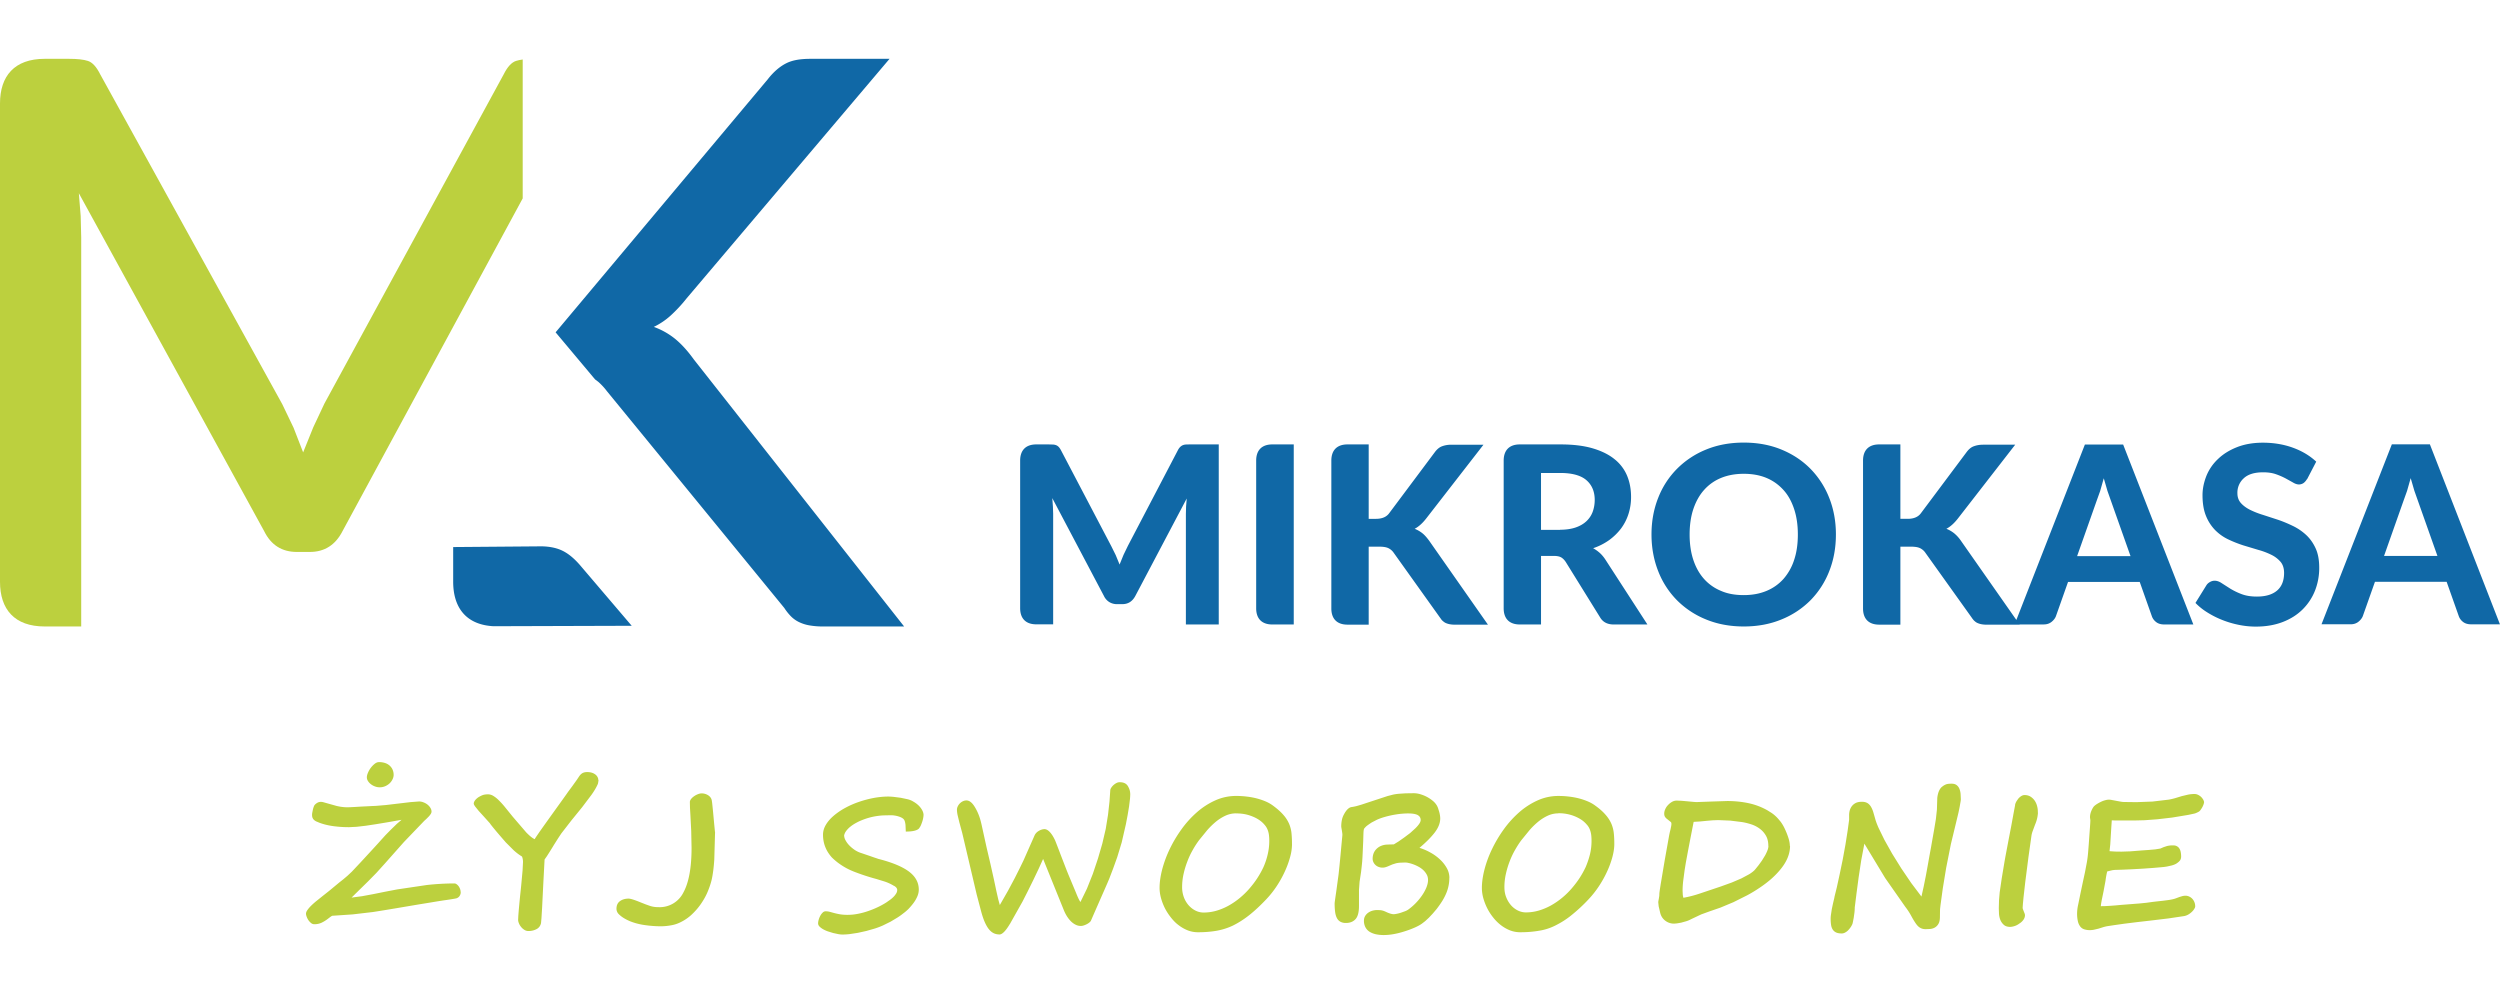 <svg xmlns="http://www.w3.org/2000/svg" width="170" height="68" fill="none"><g clip-path="url(#A)"><g fill="#bcd03e"><path d="M31.33 60.672c0 .09-.026.17-.076.25s-.126.133-.227.167c-.025.004-.066.012-.124.024l-.21.035-.26.04-.28.04-.386.06-.6.1-.736.12-1.58.267-.693.115-.527.085-.285.044-1.365.16-1.394.094c-.036.02-.08.047-.13.084l-.16.122c-.14.108-.285.197-.432.267a1.15 1.15 0 0 1-.493.101c-.08 0-.155-.026-.224-.084s-.128-.123-.18-.198a1.12 1.12 0 0 1-.118-.238c-.027-.08-.042-.144-.042-.19 0-.077.03-.16.097-.255a2.1 2.1 0 0 1 .254-.295c.103-.102.226-.212.362-.322l.428-.343.44-.348.41-.34.278-.23.278-.22.28-.238.296-.278.256-.273.357-.38.404-.438.405-.44.357-.39.258-.287.244-.27.38-.386.4-.388.313-.268-.166.026c-.04.01-.087.02-.142.026l-.333.06-.512.088-.62.102-.658.1-.62.072-.515.026a7.9 7.9 0 0 1-1.071-.07c-.343-.046-.66-.124-.95-.232l-.227-.096a.66.66 0 0 1-.153-.11c-.042-.042-.07-.09-.09-.143s-.028-.12-.028-.196a.87.87 0 0 1 .014-.136l.037-.184c.014-.066.03-.13.052-.19s.04-.105.06-.134c.037-.052.093-.103.173-.153a.49.49 0 0 1 .275-.077.71.71 0 0 1 .182.031l.866.243a3.22 3.22 0 0 0 .749.095l.195-.006.338-.018.414-.025.415-.02.345-.018.207-.008.696-.058 1.687-.2.57-.043a.81.81 0 0 1 .297.058 1.05 1.05 0 0 1 .273.15c.08.064.147.136.198.22a.48.48 0 0 1 .081.262c0 .054-.02.108-.058.167s-.085.117-.14.175l-.163.164-.136.124-1.38 1.438-1.295 1.46-.58.642-.577.587-.566.554-.543.535.71-.094.768-.142.806-.163.814-.156 2.018-.3a17.42 17.42 0 0 1 1.879-.107c.052 0 .103.02.153.057s.097.082.137.138.072.12.096.188.037.136.037.207zm-4.562-7.984c0 .102-.025.203-.075.304a.93.93 0 0 1-.198.273c-.084.08-.186.147-.3.196a.94.94 0 0 1-.374.076.91.91 0 0 1-.328-.061 1 1 0 0 1-.281-.157.78.78 0 0 1-.194-.216c-.05-.08-.072-.163-.072-.244 0-.09.024-.19.075-.31s.116-.233.197-.342a1.53 1.53 0 0 1 .265-.271c.097-.075.195-.113.292-.113a1.34 1.34 0 0 1 .398.058c.12.038.225.095.31.17a.8.8 0 0 1 .207.272.87.87 0 0 1 .077.366zm13.93.35a.86.86 0 0 1-.013.118c-.008.057-.018.106-.03.15-.1.23-.246.48-.44.75l-.636.842-.72.886-.687.886-.232.35-.276.438-.126.207-.167.268-.178.28-.162.233-.085 1.605-.084 1.685-.043.707-.03.328c-.04.18-.138.32-.3.406s-.345.132-.56.132c-.095 0-.185-.026-.27-.078a.87.87 0 0 1-.22-.194c-.065-.077-.114-.16-.15-.247s-.056-.165-.056-.237l.013-.285.032-.403.043-.465.046-.475.046-.428.032-.318.09-.984.03-.582c0-.07-.006-.137-.02-.2a.83.83 0 0 0-.049-.169 3.48 3.48 0 0 1-.574-.434l-.528-.528-.176-.203-.228-.263-.242-.284-.22-.266-.157-.197-.06-.088-.41-.457-.345-.378-.24-.298c-.06-.084-.1-.153-.1-.204 0-.07.032-.147.096-.233a.98.98 0 0 1 .316-.253c.124-.067.23-.11.32-.124s.166-.02.23-.02c.118 0 .23.03.345.094a1.95 1.95 0 0 1 .369.285 5.56 5.56 0 0 1 .437.479l.54.667.915 1.065c.256.262.452.416.584.46-.008-.004.02-.053.08-.147l.248-.363.36-.507.417-.583.788-1.097.26-.365.1-.144.297-.402.308-.43.15-.225c.046-.07.094-.123.144-.167s.112-.08.177-.1.142-.033.23-.033c.178 0 .328.033.455.1.095.05.17.113.222.192s.08.16.08.243zm7.927 3.528l-.054 1.895c-.037.545-.095.996-.175 1.35-.064.273-.16.553-.28.84s-.277.56-.458.822-.39.5-.625.72-.5.397-.8.54a2.23 2.23 0 0 1-.58.185 3.95 3.95 0 0 1-.702.069c-.343 0-.7-.025-1.04-.072a4.64 4.64 0 0 1-.564-.107 3.87 3.87 0 0 1-.509-.166 3.12 3.12 0 0 1-.429-.219 1.92 1.92 0 0 1-.332-.26.52.52 0 0 1-.157-.364c0-.23.078-.403.233-.518s.354-.175.595-.175c.13 0 .405.087.824.26l.353.138.29.103c.09.026.18.047.268.06s.19.02.298.02a1.8 1.8 0 0 0 1.695-1.008c.366-.672.55-1.682.55-3.03l-.023-1.144-.052-1.023-.032-.553-.008-.385c0-.072.03-.144.084-.214a.91.91 0 0 1 .209-.19 1.14 1.14 0 0 1 .26-.137c.09-.035.17-.052.233-.052a.82.82 0 0 1 .452.124c.13.083.212.19.244.32.008.026.02.1.034.216l.044.417.048.512.046.497.052.528zM62.8 55.413a1.08 1.08 0 0 1-.022.204c-.014.08-.035.166-.064.252s-.06.17-.093.248-.075.143-.118.2h.006c-.13.155-.434.23-.915.23l-.02-.452c-.014-.126-.037-.227-.07-.305-.028-.064-.08-.118-.152-.163s-.155-.08-.245-.107a1.83 1.83 0 0 0-.275-.064c-.093-.014-.173-.02-.242-.02l-.507.01c-.166.008-.328.025-.488.05s-.32.058-.482.103-.33.1-.5.17a3.21 3.21 0 0 0-.385.181c-.136.072-.262.153-.378.244a1.63 1.63 0 0 0-.299.297c-.083.108-.135.22-.155.342l.006-.013a.7.7 0 0 0 .097.325 1.57 1.57 0 0 0 .262.351c.112.116.24.22.385.316a1.72 1.72 0 0 0 .46.208l.104.036.204.07.257.087.255.09.2.066.094.034c.936.237 1.63.524 2.08.858s.677.746.677 1.235c0 .157-.035.314-.103.47a2.19 2.19 0 0 1-.26.445c-.105.142-.22.272-.34.4a3.38 3.38 0 0 1-.35.299l.006-.006c-.115.094-.248.19-.396.285l-.475.285-.527.26a5.24 5.24 0 0 1-.556.21l-.56.16-.584.13-.56.085a4.29 4.29 0 0 1-.487.029c-.077 0-.17-.008-.28-.028l-.35-.075-.37-.115a1.98 1.98 0 0 1-.328-.15c-.097-.058-.176-.118-.236-.182s-.09-.135-.09-.207c0-.064.01-.143.036-.236s.06-.182.105-.268.1-.163.166-.225a.28.28 0 0 1 .202-.094c.1 0 .194.013.283.036l.3.082a4.77 4.77 0 0 0 .388.085 3.19 3.19 0 0 0 .547.038 3.49 3.49 0 0 0 .682-.07 4.95 4.95 0 0 0 .699-.188 6.08 6.08 0 0 0 .659-.269 5.19 5.19 0 0 0 .57-.314l.238-.167c.087-.062.168-.13.243-.204s.137-.153.186-.233a.45.45 0 0 0 .076-.248c0-.097-.072-.2-.217-.28v.006a3.02 3.02 0 0 0-.636-.297l-.552-.17a14.66 14.66 0 0 1-1.621-.537h.006c-.267-.106-.524-.242-.774-.407a4.17 4.17 0 0 1-.647-.521c-.405-.45-.605-.964-.605-1.55 0-.23.064-.452.192-.67s.305-.423.527-.613.48-.37.772-.53.604-.3.936-.413a7.14 7.14 0 0 1 1.012-.271c.345-.064.68-.097 1.002-.097.1 0 .227.008.378.023l.468.06.456.097a1.37 1.37 0 0 1 .345.13h-.006c.233.124.42.274.553.45s.203.343.203.508zm14.057-1.442a3.94 3.94 0 0 1-.02.374l-.06.49-.095.575-.12.63-.285 1.24-.303 1-.284.79-.26.68-.127.3-.224.512-.273.62-.493 1.126-.124.287c-.017.04-.05.083-.103.127a.88.88 0 0 1-.182.12c-.07.037-.138.066-.215.09s-.138.032-.196.032a.77.77 0 0 1-.347-.082c-.112-.054-.217-.13-.316-.225a2.08 2.08 0 0 1-.274-.345c-.085-.135-.16-.28-.224-.442l-1.4-3.462-.3.663-.363.762-.38.77-.356.7-.858 1.526v-.006c-.285.48-.523.72-.707.72-.24 0-.435-.075-.6-.225s-.287-.356-.397-.6-.204-.546-.287-.872l-.268-1.016-.97-4.127c-.007-.037-.03-.12-.066-.25l-.133-.495v.006l-.132-.545a2 2 0 0 1-.043-.363c0-.07.017-.14.052-.215a.73.73 0 0 1 .138-.202c.06-.06.127-.112.207-.15s.162-.06.25-.06a.46.46 0 0 1 .277.103c.094.067.184.173.273.315.157.25.282.527.376.835.03.1.067.238.105.41l.14.636.192.874.265 1.134.236 1.053.168.794.13.57.107.39.558-.975.452-.846.35-.696.25-.515.762-1.724c.023-.047.058-.097.1-.144s.097-.093.16-.13a.85.85 0 0 1 .197-.095.67.67 0 0 1 .208-.036c.118 0 .238.065.363.197s.246.323.364.578l.08.202.148.384.184.483.195.503.17.44.118.293.527 1.26c.125.313.222.517.297.613l.44-.904.4-1.004.35-1.045.296-1.016.233-.998.156-.964.1-.895.054-.785c.005-.04.025-.1.06-.153s.084-.118.147-.176a1.03 1.03 0 0 1 .202-.144c.075-.04.15-.06.227-.06.3 0 .486.106.587.314a.99.99 0 0 1 .132.483zm7.2 1.338a1.71 1.71 0 0 0-.725.157 3.05 3.05 0 0 0-.657.415 5.19 5.19 0 0 0-.593.581l-.535.657a5.98 5.98 0 0 0-.435.67 5.27 5.27 0 0 0-.371.789c-.108.28-.195.564-.26.86s-.097.587-.097.878a1.98 1.98 0 0 0 .124.71 1.75 1.75 0 0 0 .331.547c.137.15.29.268.465.353a1.22 1.22 0 0 0 .539.127 3.12 3.12 0 0 0 .884-.127c.287-.085.562-.2.826-.347a5.08 5.08 0 0 0 .754-.518c.238-.198.457-.41.655-.64s.38-.466.54-.714.296-.492.41-.736a4.69 4.69 0 0 0 .281-.828 3.95 3.95 0 0 0 .118-.956 3.34 3.34 0 0 0-.02-.386c-.014-.126-.043-.247-.088-.364a1.13 1.13 0 0 0-.219-.358c-.11-.132-.25-.255-.432-.368s-.394-.207-.642-.283-.53-.117-.85-.117zm3.8 2.095a3.39 3.39 0 0 1-.124.854 6.13 6.13 0 0 1-.351.973 7.2 7.2 0 0 1-.547.996c-.213.328-.455.634-.72.916-.417.44-.808.804-1.175 1.093s-.73.518-1.096.7a4.36 4.36 0 0 1-1.123.357c-.385.066-.806.1-1.26.1a1.9 1.9 0 0 1-.7-.131 2.56 2.56 0 0 1-.624-.358c-.2-.148-.365-.324-.524-.527s-.296-.412-.408-.636a3.76 3.76 0 0 1-.26-.683c-.062-.234-.094-.46-.094-.678 0-.382.06-.803.178-1.26a7.75 7.75 0 0 1 .512-1.383 8.75 8.75 0 0 1 .802-1.347 6.84 6.84 0 0 1 1.047-1.157c.384-.337.803-.605 1.25-.807a3.44 3.44 0 0 1 1.413-.302 5.86 5.86 0 0 1 .748.046 5.01 5.01 0 0 1 .694.132c.218.06.42.13.61.214a2.46 2.46 0 0 1 .493.292c.29.216.518.423.685.62a2.27 2.27 0 0 1 .38.599 2.24 2.24 0 0 1 .16.642 7.47 7.47 0 0 1 .032.748z"/><path d="M98.555 59.685c0 .194-.018.378-.055.553a2.56 2.56 0 0 1-.163.521 3.73 3.73 0 0 1-.27.518c-.108.173-.237.354-.382.544l-.26.305-.26.277-.248.23-.22.17c-.127.093-.295.184-.5.274a6.32 6.32 0 0 1-.696.258 5.51 5.51 0 0 1-.731.184 3.73 3.73 0 0 1-.665.064 2.5 2.5 0 0 1-.566-.058c-.166-.04-.3-.097-.427-.178a.82.82 0 0 1-.269-.305.95.95 0 0 1-.095-.44.62.62 0 0 1 .072-.296.74.74 0 0 1 .198-.226.97.97 0 0 1 .29-.147 1.22 1.22 0 0 1 .355-.05l.196.008c.054.006.106.014.155.028a.85.85 0 0 1 .141.049 2.09 2.09 0 0 1 .161.072c.194.084.343.126.448.126a1.08 1.08 0 0 0 .214-.028 2.31 2.31 0 0 0 .28-.072l.28-.1c.1-.037.156-.072.207-.103a3.8 3.8 0 0 0 .477-.403 3.89 3.89 0 0 0 .438-.515 3 3 0 0 0 .322-.564c.082-.2.124-.372.124-.54 0-.14-.03-.268-.095-.38a1.21 1.21 0 0 0-.238-.303 1.56 1.56 0 0 0-.328-.23 2.58 2.58 0 0 0-.351-.157 2.26 2.26 0 0 0-.314-.09 1.19 1.19 0 0 0-.224-.031l-.37.014c-.1.01-.2.025-.268.043l-.226.07-.227.097a1.71 1.71 0 0 1-.248.095.72.72 0 0 1-.2.03.73.73 0 0 1-.279-.052c-.084-.032-.156-.078-.214-.136a.61.61 0 0 1-.137-.195.52.52 0 0 1-.047-.216 1.03 1.03 0 0 1 .061-.363.85.85 0 0 1 .173-.28 1 1 0 0 1 .249-.195 1.21 1.21 0 0 1 .29-.105 1.34 1.34 0 0 1 .2-.025l.204-.008.175-.004a.45.45 0 0 0 .095-.006l.32-.198.384-.27.4-.3.358-.325c.108-.107.195-.208.26-.305s.097-.182.097-.254c0-.15-.07-.262-.202-.337s-.358-.112-.664-.112a5.58 5.58 0 0 0-.826.072 6.42 6.42 0 0 0-.904.213 3.72 3.72 0 0 0-.376.144l-.354.183c-.1.064-.2.132-.3.206s-.16.145-.22.218c-.01.017-.02.055-.03.12s-.014.157-.018.277l-.014.46-.03.672-.02.417-.02.3-.03.302-.047.408-.1.658-.04.55v1.1c0 .398-.073.7-.223.874s-.37.274-.66.274a.76.76 0 0 1-.382-.084.6.6 0 0 1-.239-.255c-.058-.113-.1-.254-.12-.423a4.48 4.48 0 0 1-.032-.587c0-.004.006-.05.016-.136l.046-.327.063-.433.06-.446.082-.6.02-.184.04-.386.048-.488.1-1.077.053-.555a1.02 1.02 0 0 0-.012-.152l-.026-.173-.028-.157a.63.63 0 0 1-.012-.095 2.13 2.13 0 0 1 .043-.44c.026-.138.075-.263.138-.38.16-.3.334-.477.52-.503.118-.017.233-.04.35-.07l.322-.094 1.775-.584.368-.095c.126-.028.257-.046.4-.06l.463-.03.565-.008a1.6 1.6 0 0 1 .426.066 2.48 2.48 0 0 1 .452.182 2.32 2.32 0 0 1 .402.269 1.19 1.19 0 0 1 .283.33 1.14 1.14 0 0 1 .081.184l.072.233a1.87 1.87 0 0 1 .052.24 1.41 1.41 0 0 1 .019.208c0 .305-.12.62-.36.94s-.592.675-1.052 1.063a3.78 3.78 0 0 1 .782.34 3.15 3.15 0 0 1 .648.483 2.38 2.38 0 0 1 .443.581 1.35 1.35 0 0 1 .162.624zm7.417-4.376a1.71 1.71 0 0 0-.725.158 2.98 2.98 0 0 0-.656.415 4.9 4.9 0 0 0-.593.581l-.535.657c-.15.198-.296.422-.436.67a5.32 5.32 0 0 0-.372.789 5.87 5.87 0 0 0-.258.859 4.07 4.07 0 0 0-.097.878c0 .26.04.494.124.7a1.86 1.86 0 0 0 .33.547 1.5 1.5 0 0 0 .465.353c.175.085.353.127.54.127a3.12 3.12 0 0 0 .884-.127 4.13 4.13 0 0 0 .826-.347 5.15 5.15 0 0 0 .754-.518 5.35 5.35 0 0 0 .654-.64c.197-.23.38-.466.54-.714a6.29 6.29 0 0 0 .409-.736 5.86 5.86 0 0 0 .282-.828c.08-.313.116-.634.116-.956a3.46 3.46 0 0 0-.02-.386 1.53 1.53 0 0 0-.087-.363c-.037-.1-.1-.23-.22-.36a1.79 1.79 0 0 0-.431-.368 2.74 2.74 0 0 0-.642-.283 2.9 2.9 0 0 0-.852-.117zm3.8 2.095c0 .254-.042.538-.124.854a6.1 6.1 0 0 1-.351.973c-.15.334-.333.667-.548.996a6.62 6.62 0 0 1-.718.916 11.04 11.04 0 0 1-1.176 1.093c-.368.3-.73.518-1.094.7s-.737.3-1.125.357c-.383.066-.804.1-1.26.1a1.91 1.91 0 0 1-.7-.13 2.55 2.55 0 0 1-.622-.358 2.97 2.97 0 0 1-.526-.527 3.58 3.58 0 0 1-.406-.636 3.82 3.82 0 0 1-.261-.683 2.64 2.64 0 0 1-.093-.678c0-.382.06-.803.178-1.26a7.61 7.61 0 0 1 .512-1.383 8.93 8.93 0 0 1 .801-1.347 6.96 6.96 0 0 1 1.048-1.157 5.02 5.02 0 0 1 1.251-.807 3.43 3.43 0 0 1 1.413-.302c.254 0 .504.014.748.046a5.02 5.02 0 0 1 .694.132 4.27 4.27 0 0 1 .607.214 2.44 2.44 0 0 1 .494.292c.3.216.52.423.686.62a2.33 2.33 0 0 1 .38.6 2.31 2.31 0 0 1 .16.642c.024.225.033.474.033.748zm10.474.12c0-.267-.05-.494-.153-.68s-.24-.347-.408-.475-.357-.232-.57-.304a4.24 4.24 0 0 0-.654-.164l-.8-.1-.824-.034-.38.014-.42.036-.437.043-.432.026-.204 1.04-.184.96-.145.785-.08.495-.095.717a5.91 5.91 0 0 0-.044.682l.012.266c.008.077.022.15.043.218.37-.065.762-.166 1.173-.307l1.374-.462.754-.273.64-.274.5-.267a2.15 2.15 0 0 0 .343-.245c.03-.023.072-.07.13-.14l.2-.248.23-.318.214-.35a2.93 2.93 0 0 0 .161-.345.85.85 0 0 0 .063-.299zm1.476 0c0 .516-.2 1.028-.605 1.537-.365.464-.85.898-1.452 1.3a9.43 9.43 0 0 1-.866.524l-.925.463-.88.368-.772.267-.54.197-.67.316a1.77 1.77 0 0 1-.351.149l-.34.095-.286.05-.182.017a.97.97 0 0 1-.624-.207c-.174-.136-.287-.317-.34-.544l-.1-.43-.027-.267a.7.7 0 0 1 .012-.107l.026-.14.024-.147a.82.82 0 0 0 .01-.113 1.64 1.64 0 0 1 .009-.159l.025-.186.057-.37.277-1.65.306-1.715.04-.188.05-.2.04-.2c.012-.062.018-.114.018-.153 0-.07-.014-.115-.044-.137l-.125-.1-.145-.117a.64.64 0 0 1-.101-.103.33.33 0 0 1-.057-.112.51.51 0 0 1-.017-.144.71.71 0 0 1 .068-.287.9.9 0 0 1 .188-.285 1.13 1.13 0 0 1 .273-.219.65.65 0 0 1 .325-.087l.33.014.412.037.37.035.215.016.996-.036 1.105-.036c.53 0 1.022.052 1.483.153a4.51 4.51 0 0 1 1.258.482l.28.176a2.35 2.35 0 0 1 .307.251c.106.1.2.218.313.354a2.83 2.83 0 0 1 .286.495 4.94 4.94 0 0 1 .247.635c.06.195.086.363.086.504zm3.013 3.5l.168-.682.196-.898.207-1 .187-1.027.147-.932.1-.735v-.333a1.3 1.3 0 0 1 .032-.265c.023-.1.064-.2.127-.295a.76.76 0 0 1 .264-.24c.113-.064.262-.096.448-.096.15 0 .27.03.366.084s.173.136.24.24a1.68 1.68 0 0 1 .163.37l.138.48c.045.165.122.37.23.613l.395.808.526.938.622 1 .673.992.694.92.153-.684.147-.73.132-.723.117-.657.1-.54.063-.363.154-.872.116-.7.07-.642.022-.7a1.36 1.36 0 0 1 .018-.21 2.19 2.19 0 0 1 .052-.226c.023-.072.05-.14.086-.206s.072-.114.1-.15a1.36 1.36 0 0 1 .2-.156.93.93 0 0 1 .172-.08.81.81 0 0 1 .167-.03c.055-.005.12-.006.188-.006.145 0 .258.035.34.1s.147.15.188.256a1.22 1.22 0 0 1 .078.343l.017.36a1.58 1.58 0 0 1-.026.2l-.057.327-.076.37-.078.327-.44 1.822-.32 1.612-.23 1.397-.16 1.17-.015.144c-.008.046-.01.095-.014.15l-.007.462c0 .212-.033.374-.1.488a.67.67 0 0 1-.247.254c-.097.054-.205.087-.317.097l-.293.014c-.173 0-.3-.037-.417-.112s-.202-.18-.294-.314a5.55 5.55 0 0 1-.285-.48 4.45 4.45 0 0 0-.396-.606l-1.374-1.964-1.415-2.34-.213 1.128-.177 1.165-.146 1.103-.118.944a3.14 3.14 0 0 1-.02.345l-.05.354-.055.287c-.017.08-.03.132-.04.15a1.17 1.17 0 0 1-.098.182 1.52 1.52 0 0 1-.164.209c-.06.07-.134.124-.213.17s-.158.07-.244.07c-.158 0-.285-.023-.38-.066a.55.55 0 0 1-.23-.194.78.78 0 0 1-.115-.319c-.02-.126-.03-.273-.03-.438a2.08 2.08 0 0 1 .023-.268l.055-.368.087-.408.095-.4zm13.845-5.774c0 .056-.01.155-.034.3a2.47 2.47 0 0 1-.165.534l-.164.443a1.73 1.73 0 0 0-.074.273l-.208 1.48-.22 1.718-.06.53-.058.517-.04.427-.017.25a.37.37 0 0 0 .026.12l.053.14.056.14a.34.34 0 0 1 .023.114c0 .093-.028.185-.085.28a.91.91 0 0 1-.277.272c-.106.077-.2.135-.316.174a1.16 1.16 0 0 1-.314.067c-.194 0-.345-.047-.45-.144a.9.9 0 0 1-.238-.345 1.43 1.43 0 0 1-.087-.417l-.012-.363.015-.553.044-.52.14-.96.195-1.17.055-.308.202-1.067.208-1.083.06-.33.055-.3.037-.203.1-.528-.006.012c.007-.066.032-.136.072-.215s.1-.155.148-.225a.87.87 0 0 1 .201-.176c.074-.046.15-.07.22-.07.17 0 .312.04.43.12a.98.98 0 0 1 .282.287 1.2 1.2 0 0 1 .15.36 1.44 1.44 0 0 1 .046.337v.1zm11.298-.72a.62.62 0 0 1-.033.16 1.19 1.19 0 0 1-.09.203c-.036.07-.083.132-.13.2s-.1.1-.15.124c-.105.054-.2.1-.306.116l-.36.078-1.1.182-1.008.118-.867.064-.667.017h-1.252a4.99 4.99 0 0 1-.314-.01l-.033.483-.07 1.153-.05.463.384.025.428.006.6-.02.8-.064.438-.03.454-.04.35-.056.225-.097.207-.068a1.34 1.34 0 0 1 .206-.04c.072-.01.145-.012.228-.012.107 0 .198.02.27.064a.42.42 0 0 1 .169.169c.042.07.07.15.085.242a1.52 1.52 0 0 1 .025.281c0 .122-.033.22-.1.297s-.15.138-.246.2a1.42 1.42 0 0 1-.306.116l-.274.062a3.02 3.02 0 0 1-.366.05l-.6.052-.73.052-.73.04-.613.027-.384.012a1.96 1.96 0 0 0-.345.029l-.333.08a5.21 5.21 0 0 0-.115.63l-.13.7-.06.295-.063.3-.045.25-.023.188.294-.006.347-.02.365-.027.35-.033 1.285-.1.455-.046.45-.062.306-.035.37-.04.382-.05a2.96 2.96 0 0 0 .348-.068 1.58 1.58 0 0 0 .196-.064l.204-.076.2-.06c.07-.017.14-.025.215-.025a.56.56 0 0 1 .243.056.65.65 0 0 1 .21.15.74.74 0 0 1 .147.233c.037.09.053.188.053.293 0 .035-.018.087-.058.155a.91.91 0 0 1-.157.198 1.31 1.31 0 0 1-.24.186.9.9 0 0 1-.302.114l-1.072.16-1.185.142-.932.107-.865.107-.703.1-.448.068a2.33 2.33 0 0 0-.295.07l-.318.1-.306.072a1.41 1.41 0 0 1-.26.029h-.013a1.24 1.24 0 0 1-.38-.052.55.55 0 0 1-.272-.18.9.9 0 0 1-.168-.351 2.32 2.32 0 0 1-.058-.554 2.81 2.81 0 0 1 .07-.578l.155-.76.163-.775.148-.684.126-.663a7.06 7.06 0 0 0 .089-.711c.004-.03.008-.097.017-.207l.03-.386.033-.48.035-.477.027-.388.01-.2a.88.88 0 0 0-.012-.122c-.01-.052-.013-.095-.013-.126 0-.093.017-.194.052-.306a1.55 1.55 0 0 1 .161-.343c.035-.06.1-.122.186-.184a2.25 2.25 0 0 1 .291-.171c.105-.054.2-.095.318-.128s.2-.047.275-.047c.045 0 .114.006.2.023l.297.056.293.054c.093.017.16.025.2.025l.378.006.522.006 1.074-.04 1.1-.13a3.97 3.97 0 0 0 .465-.109l.428-.13.42-.1c.14-.03.3-.045.446-.045a.54.54 0 0 1 .231.052.75.75 0 0 1 .21.14.83.83 0 0 1 .155.198c.04.072.06.147.06.223z"/></g><path d="M82.875 30.23v12.235H80.64v-7.513l.013-.506.044-.548-3.5 6.636c-.2.366-.486.548-.885.548h-.355a.99.99 0 0 1-.522-.14.96.96 0 0 1-.363-.408l-3.516-6.662.042.57.017.5v7.513H70.47c-.737 0-1.1-.42-1.1-1.1V31.32c0-.67.352-1.1 1.1-1.1h.833l.286.008a.74.74 0 0 1 .225.044.51.51 0 0 1 .177.119c.053.053.103.13.155.225l3.423 6.527.3.606.263.64.268-.658.298-.616 3.398-6.5a.83.83 0 0 1 .16-.225c.057-.053.118-.094.183-.12a.67.67 0 0 1 .22-.044l.3-.008h1.923zm5.1 12.235H86.52c-.738 0-1.1-.42-1.1-1.1V31.32c0-.67.352-1.1 1.1-1.1h1.455v12.235zm5.094-7.184h.498c.416 0 .717-.13.902-.388l3.095-4.14c.145-.197.307-.334.48-.4s.388-.113.64-.113h2.193l-3.896 5.018c-.253.326-.515.56-.784.7a2.11 2.11 0 0 1 .531.307c.158.127.3.296.455.504l3.997 5.708h-2.25a1.76 1.76 0 0 1-.374-.034c-.103-.022-.197-.053-.275-.093s-.145-.1-.202-.15-.1-.126-.16-.204l-3.144-4.402a.93.93 0 0 0-.38-.326c-.147-.066-.35-.095-.616-.095h-.708v5.303h-1.44c-.738 0-1.1-.42-1.1-1.1V31.32c0-.67.352-1.1 1.1-1.1h1.44v5.052zm13.02.742c.4 0 .764-.054 1.062-.157s.542-.248.733-.43.333-.396.422-.643.135-.517.135-.8c0-.58-.2-1.03-.576-1.35s-.973-.48-1.76-.48h-1.316v3.87h1.3zm5.928 6.442h-2.286c-.427 0-.736-.162-.927-.488l-2.327-3.753c-.096-.147-.2-.252-.315-.32s-.287-.102-.512-.102h-.86v4.663h-1.44c-.738 0-1.1-.42-1.1-1.1V31.32c0-.67.353-1.1 1.1-1.1h2.755c.854 0 1.585.087 2.192.265s1.105.424 1.492.74a2.83 2.83 0 0 1 .853 1.124c.18.435.27.915.27 1.438a3.74 3.74 0 0 1-.172 1.15 3.38 3.38 0 0 1-.502.992 3.89 3.89 0 0 1-.81.794 4.17 4.17 0 0 1-1.095.556 2.44 2.44 0 0 1 .455.323c.14.127.267.28.38.453l2.85 4.4zm12.825-6.122c0 .895-.148 1.723-.45 2.488a5.85 5.85 0 0 1-1.273 1.982 5.89 5.89 0 0 1-1.98 1.31c-.77.318-1.624.477-2.563.477s-1.793-.16-2.564-.477a5.91 5.91 0 0 1-1.98-1.309 5.8 5.8 0 0 1-1.277-1.982c-.3-.765-.453-1.593-.453-2.488s.152-1.723.453-2.484a5.77 5.77 0 0 1 1.277-1.976 5.92 5.92 0 0 1 1.98-1.313c.77-.317 1.625-.475 2.564-.475s1.794.158 2.563.475 1.43.756 1.98 1.316a5.88 5.88 0 0 1 1.273 1.982c.3.76.45 1.588.45 2.476zm-2.588 0c0-.64-.084-1.217-.253-1.726s-.4-.94-.728-1.3-.703-.63-1.155-.818-.968-.28-1.54-.28-1.087.093-1.543.28a3.11 3.11 0 0 0-1.158.818c-.32.357-.562.8-.73 1.3s-.253 1.085-.253 1.726c0 .647.084 1.223.253 1.732s.412.94.73 1.296a3.14 3.14 0 0 0 1.158.812c.456.2.97.284 1.543.284s1.088-.095 1.54-.284a3.16 3.16 0 0 0 1.155-.812 3.64 3.64 0 0 0 .728-1.296c.17-.5.253-1.085.253-1.732zm6.973-1.062h.498c.416 0 .716-.13.902-.388l3.095-4.14c.145-.197.306-.334.48-.4s.387-.113.64-.113h2.192l-3.896 5.018c-.253.326-.515.56-.784.7a2.08 2.08 0 0 1 .531.307 2.44 2.44 0 0 1 .456.504l3.996 5.708h-2.25a1.69 1.69 0 0 1-.374-.034 1.24 1.24 0 0 1-.276-.093c-.08-.04-.146-.1-.202-.15a1.42 1.42 0 0 1-.16-.204l-3.145-4.402a.93.93 0 0 0-.38-.326c-.147-.066-.35-.095-.616-.095h-.708v5.303h-1.44c-.738 0-1.1-.42-1.1-1.1V31.32c0-.67.352-1.1 1.1-1.1h1.44v5.052zm15.65 2.537l-1.57-4.435-.25-.86-.247.87-.25.697-1.316 3.726h3.635zm4.25 4.646h-1.964c-.22 0-.397-.053-.535-.156s-.242-.237-.3-.4l-.826-2.336h-4.875l-.826 2.336c-.055.14-.154.267-.295.38s-.317.174-.53.174h-1.982l4.78-12.235h2.6l4.773 12.235zm7.758-9.9c-.078.13-.157.22-.24.28s-.2.1-.318.1-.256-.044-.4-.132l-.504-.28a4.76 4.76 0 0 0-.657-.285c-.247-.087-.537-.13-.867-.13-.586 0-1.024.13-1.317.4a1.31 1.31 0 0 0-.438 1.026c0 .27.082.492.242.67s.37.332.632.462a5.91 5.91 0 0 0 .888.345l1.02.332c.348.12.687.264 1.02.427a3.66 3.66 0 0 1 .891.616c.26.248.47.548.632.906s.238.792.238 1.303a4.19 4.19 0 0 1-.288 1.563 3.72 3.72 0 0 1-.841 1.273c-.367.363-.815.65-1.353.857s-1.147.312-1.826.312c-.4 0-.773-.04-1.158-.118s-.758-.187-1.114-.328a6.1 6.1 0 0 1-1.009-.506 4.15 4.15 0 0 1-.827-.658l.743-1.198c.062-.1.142-.166.244-.225s.208-.087.32-.087c.153 0 .313.055.48.168l.582.372a4.68 4.68 0 0 0 .765.37c.3.113.635.168 1.04.168.6 0 1.05-.135 1.37-.404s.483-.672.483-1.206c0-.3-.078-.56-.238-.75a1.94 1.94 0 0 0-.63-.481 5.01 5.01 0 0 0-.885-.334l-1.02-.307a8.24 8.24 0 0 1-1.019-.404c-.332-.157-.627-.365-.886-.624a2.96 2.96 0 0 1-.627-.962c-.16-.382-.242-.857-.242-1.425 0-.456.1-.896.27-1.324a3.25 3.25 0 0 1 .79-1.14c.347-.333.78-.6 1.288-.8s1.1-.303 1.75-.303c.736 0 1.418.112 2.046.34s1.155.545 1.588.95l-.624 1.2zm8.862 5.244l-1.57-4.435-.25-.86-.247.87-.25.697-1.315 3.726h3.634zm4.25 4.646h-1.965c-.22 0-.397-.053-.535-.156s-.242-.237-.3-.4l-.826-2.336h-4.874l-.826 2.336c-.056.14-.155.267-.296.38s-.317.174-.53.174h-1.982l4.782-12.235h2.588L170 42.465zM40.515 19.338l.004-.005 11.688-13.94c.4-.518.84-.885 1.277-1.1S54.466 4 55.127 4h5.362L46.683 20.297a9.92 9.92 0 0 1-1.08 1.162 4.83 4.83 0 0 1-1.144.77 4.97 4.97 0 0 1 1.448.813c.428.35.85.813 1.26 1.384L61.48 42.6h-5.468a5.39 5.39 0 0 1-1-.079 2.66 2.66 0 0 1-.724-.242 2 2 0 0 1-.536-.402 3.66 3.66 0 0 1-.42-.536l-6.6-8.067 6.182 7.372-6.182-7.372-5.463-6.676a4.28 4.28 0 0 0-.536-.589c-.06-.057-.127-.1-.197-.16l-.07-.048-2.685-3.203.012-.013 2.722-3.247zm-9.7 17.862l5.706-.047c.66-.024 1.218.065 1.66.265s.868.55 1.297 1.055l3.478 4.08-9.4.03c-1.853-.1-2.74-1.254-2.74-3.03V37.2z" fill="#1068a6"/><path d="M35.544 13.49l-12.25 22.622c-.482.946-1.224 1.42-2.225 1.42h-.885c-1.018 0-1.76-.474-2.224-1.42L5.362 13.14l.125 1.556.035 1.447V42.6H3.037C.982 42.6 0 41.43 0 39.562V7.037C0 5.17.982 4 3.037 4h1.655c.553 0 .982.044 1.287.143s.58.402.83.902l12.384 22.437.768 1.6.653 1.68.688-1.706.76-1.617L34.257 5.045c.25-.5.528-.803.832-.902.13-.042.28-.073.455-.097v9.445z" fill="#bcd03e"/></g><defs><clipPath id="A"><path fill="#fff" transform="translate(0 4)" d="M0 0h170v59.582H0z"/></clipPath></defs></svg>